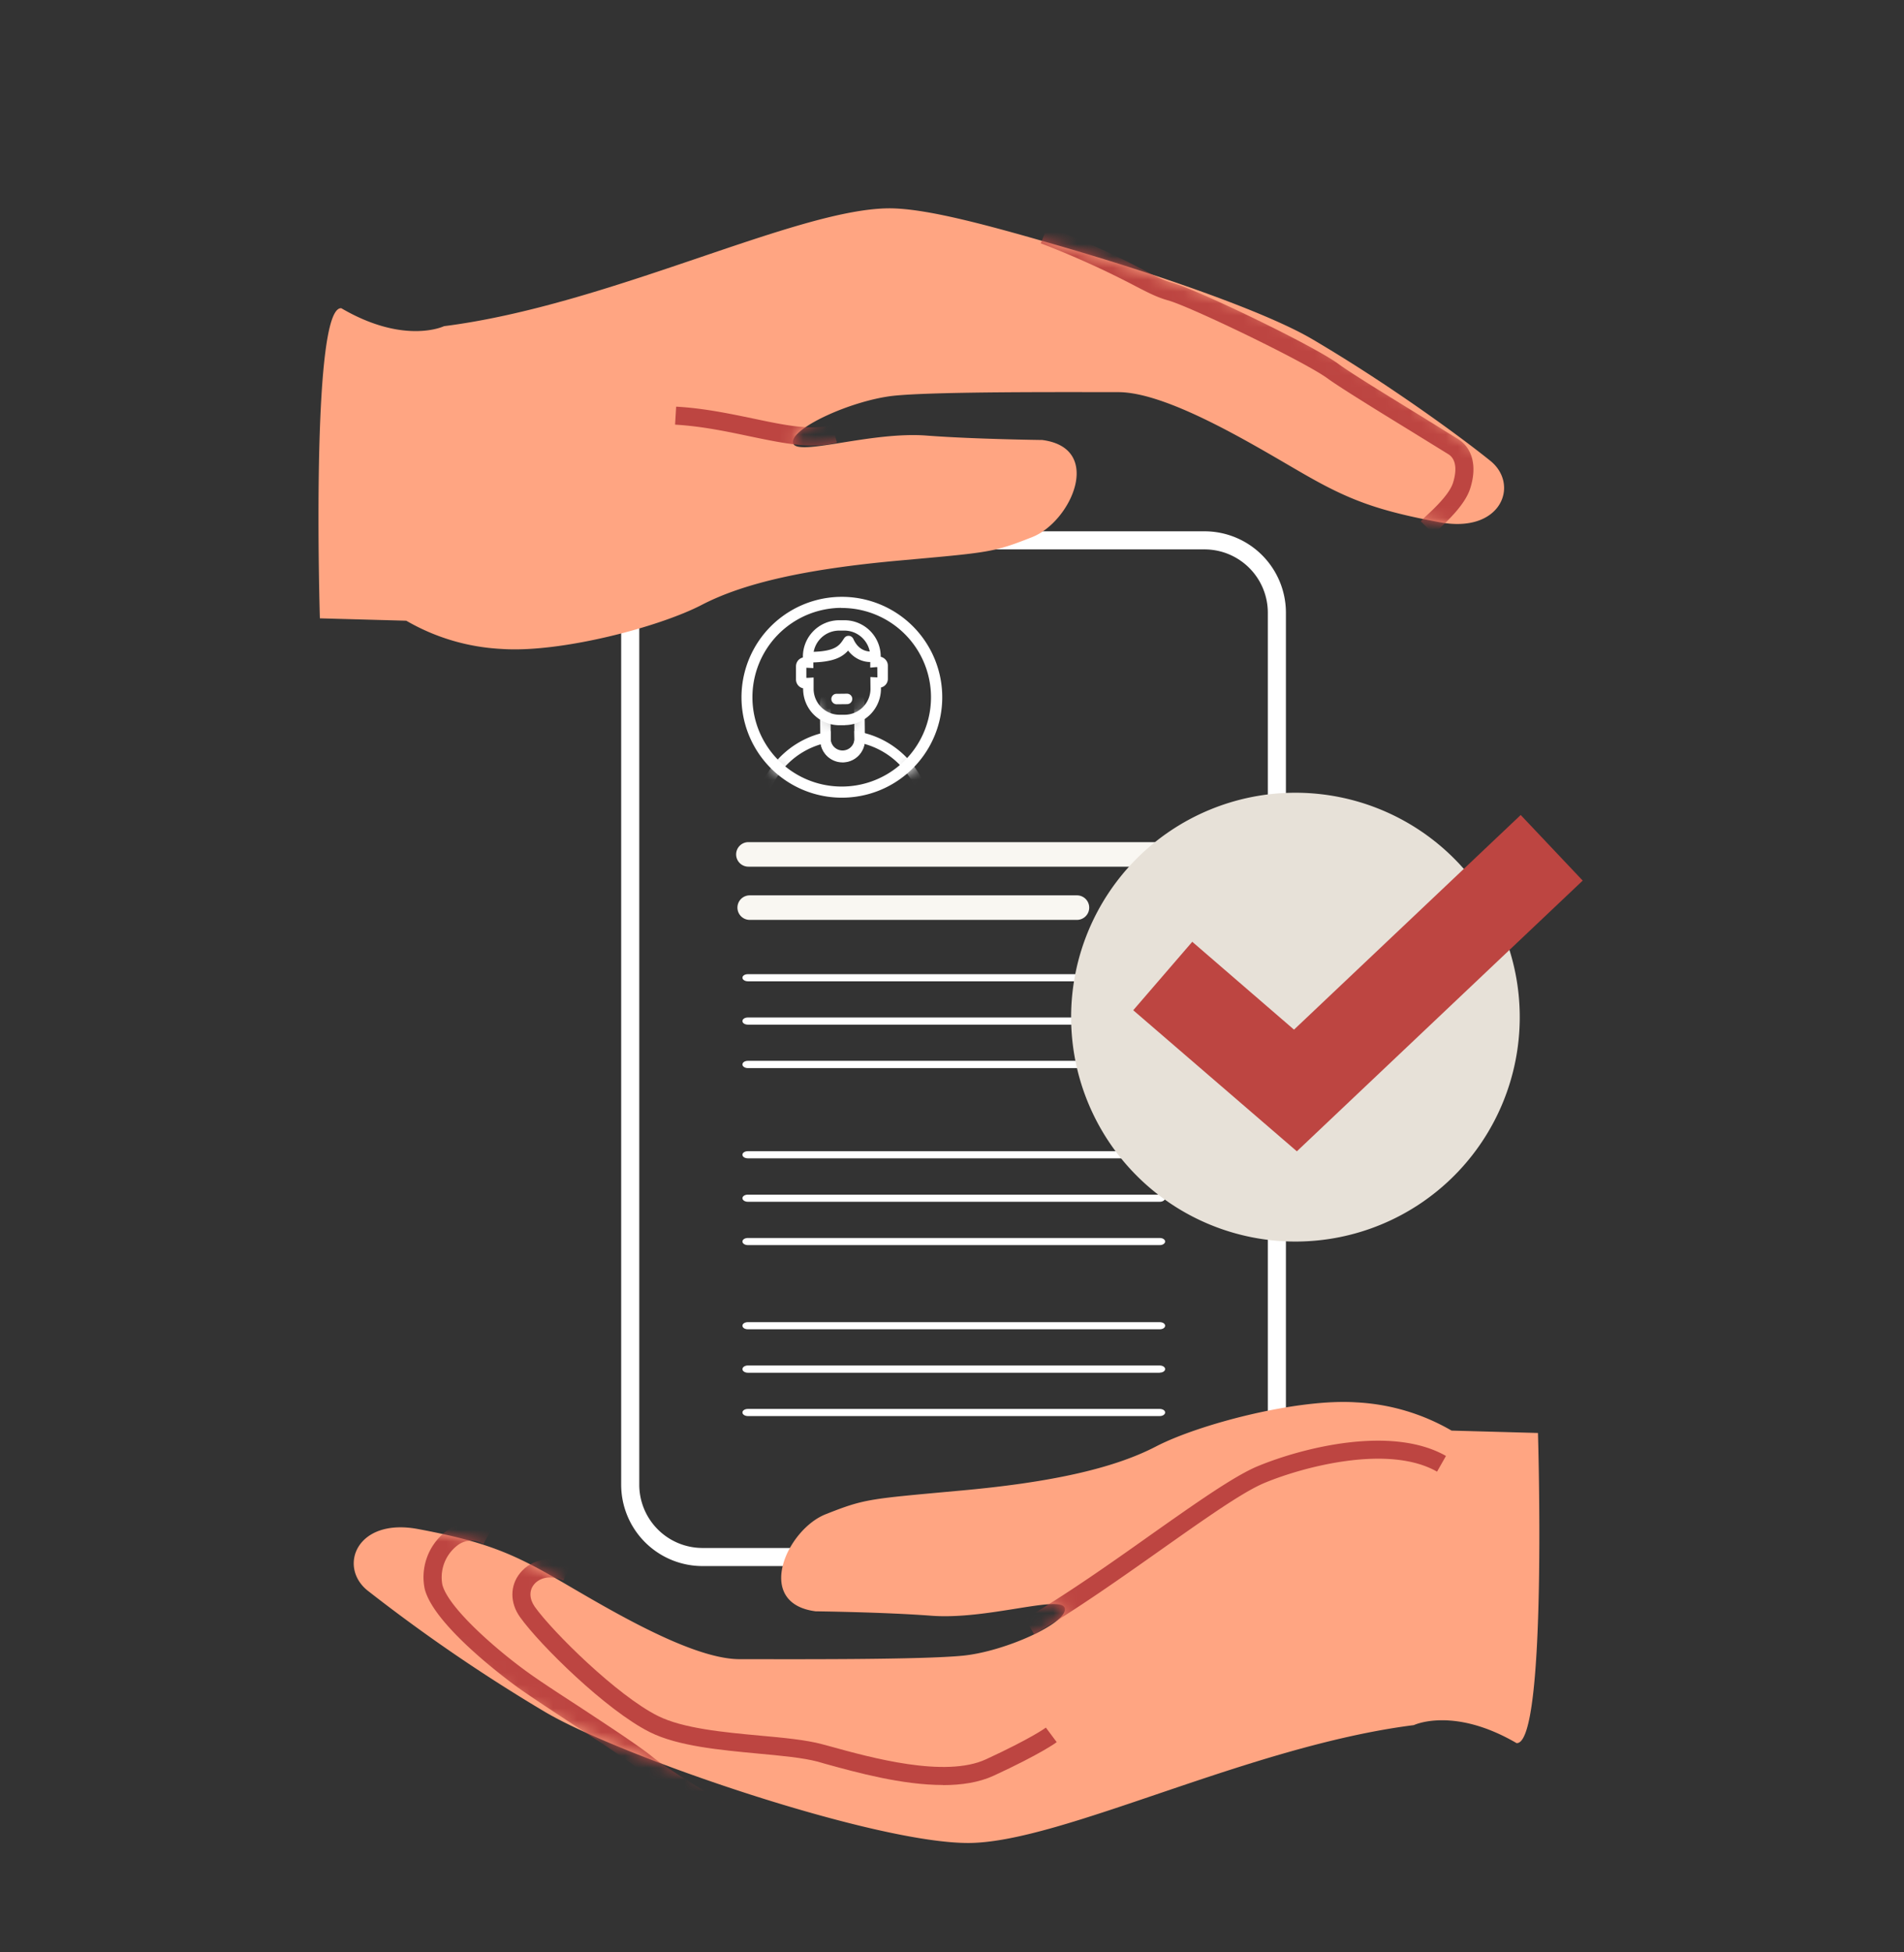 <svg width="160" height="164" fill="none" xmlns="http://www.w3.org/2000/svg"><rect width="100%" height="100%" fill="#333333" stroke="none"/><path d="M101.23 131.55h-42.2a6.84 6.84 0 0 1-6.83-6.83V51.46a6.84 6.84 0 0 1 6.83-6.83h42.2a6.84 6.84 0 0 1 6.83 6.83v73.26a6.84 6.84 0 0 1-6.83 6.83Zm-42.2-85.4a5.32 5.32 0 0 0-5.31 5.31v73.26a5.32 5.32 0 0 0 5.31 5.31h42.2a5.32 5.32 0 0 0 5.31-5.31V51.46a5.32 5.32 0 0 0-5.3-5.31H59.02Z" fill="#fff"/><path d="M97.46 82.43H62.85c-.26 0-.46-.14-.46-.3 0-.17.2-.3.46-.3h34.6c.26 0 .46.13.46.3 0 .16-.2.3-.45.3Zm0 3.64H62.85c-.26 0-.46-.13-.46-.3 0-.17.2-.3.46-.3h34.6c.26 0 .46.13.46.3 0 .17-.2.3-.45.3Zm0 3.65H62.85c-.26 0-.46-.14-.46-.3 0-.18.2-.31.46-.31h34.6c.26 0 .46.13.46.3 0 .17-.2.3-.45.3Z" fill="#fff"/><path d="M100.33 72.8H62.89a1.03 1.03 0 0 1 0-2.06h37.44a1.03 1.03 0 0 1 0 2.06Zm-9.84 4.47H63a1.03 1.03 0 0 1 0-2.06H90.5a1.03 1.03 0 0 1 0 2.06Z" fill="#F9F7F2"/><path d="M97.46 97.3H62.85c-.26 0-.46-.13-.46-.3 0-.17.2-.3.46-.3h34.6c.26 0 .46.13.46.3 0 .17-.2.3-.45.3Zm0 3.65H62.85c-.26 0-.46-.14-.46-.3 0-.17.2-.3.46-.3h34.6c.26 0 .46.13.46.3 0 .16-.2.3-.45.3Zm0 3.64H62.85c-.26 0-.46-.14-.46-.3 0-.17.2-.3.46-.3h34.6c.26 0 .46.13.46.3 0 .16-.2.3-.45.3Zm0 7.07H62.85c-.26 0-.46-.13-.46-.3 0-.17.2-.3.46-.3h34.6c.26 0 .46.13.46.3 0 .17-.2.3-.45.3Zm0 3.65H62.85c-.26 0-.46-.14-.46-.3 0-.17.2-.31.46-.31h34.6c.26 0 .46.14.46.3 0 .17-.2.3-.45.3Zm0 3.64H62.85c-.26 0-.46-.14-.46-.3 0-.17.2-.3.46-.3h34.6c.26 0 .46.13.46.3 0 .16-.2.3-.45.3Z" fill="#fff"/><path d="M37.3 27.4c13.86-1.75 29.5-9.83 37.37-9.9 3.1-.02 8.28 1.4 13.83 3 8.53 2.44 17.9 5.7 21.79 8 6.43 3.78 12.47 8.21 14.95 10.21 2.48 2 .92 6.13-4.25 5.16-5.18-.96-7.6-1.87-11.24-3.95-3.64-2.07-11.42-6.98-15.78-6.98-4.37 0-15.3-.06-18.83.3-3.52.37-8.7 2.72-8.5 3.95.2 1.23 6.5-.97 11.24-.6 3.94.3 9.7.37 9.7.37 5.2.67 2.44 6.87-.85 8.16-3.3 1.3-3.58 1.28-11.2 1.97-7.62.69-12.94 1.84-16.56 3.72-3.62 1.88-11.92 4.05-16.84 3.7a17.7 17.7 0 0 1-7.99-2.37l-7.26-.2s-.8-26.23 1.8-26.05C34 29 37.31 27.4 37.31 27.4Zm81.51 117.51c-13.85 1.75-29.5 9.83-37.36 9.9-7.86.06-29.18-7.2-35.62-10.99a141.72 141.72 0 0 1-14.95-10.22c-2.48-2-.92-6.13 4.25-5.16 5.18.97 7.6 1.87 11.24 3.95 3.64 2.07 11.42 6.98 15.78 6.98 4.37 0 15.31.06 18.83-.3 3.52-.37 8.7-2.72 8.5-3.95-.2-1.23-6.5.97-11.23.6-3.95-.3-9.71-.37-9.71-.37-5.2-.67-2.44-6.87.86-8.16 3.29-1.3 3.58-1.27 11.2-1.97 7.61-.68 12.93-1.84 16.55-3.72 3.62-1.88 11.92-4.04 16.84-3.7a17.7 17.7 0 0 1 7.99 2.37l7.26.2s.8 26.23-1.8 26.05c-5.32-3.1-8.63-1.51-8.63-1.51Z" fill="#FFA582"/><path d="M108.86 104.29a18.84 18.84 0 1 0 0-37.7 18.84 18.84 0 0 0 0 37.7Z" fill="#E7E1D8"/><path d="M108.98 96.71 95.23 84.86l4.96-5.75 8.55 7.38 19.05-18.03 5.21 5.51-24.02 22.74Z" fill="#BD4541"/><path fill-rule="evenodd" clip-rule="evenodd" d="M70.67 51.06a7.5 7.5 0 1 0 .13 15.01 7.5 7.5 0 0 0-.13-15Zm-8.36 7.58a8.43 8.43 0 1 1 16.87-.14 8.43 8.43 0 0 1-16.87.14Z" fill="#fff"/><mask id="a" style="mask-type:luminance" maskUnits="userSpaceOnUse" x="66" y="59" width="11" height="7"><path d="M68.3 59.1c.41.96 1.7 1.34 2.5 1.33.79 0 2-.69 2.4-1.09.39-.4 3.02.43 3.02.43l-2.83 5.32-4.85.04-2.04-5.72 1.8-.31Z" fill="#fff"/></mask><g mask="url(#a)"><path d="M70.82 64a1.88 1.88 0 0 1-1.89-1.85l-.03-3.09a1.88 1.88 0 0 1 3.75-.03l.03 3.09c0 1.03-.83 1.88-1.86 1.89Zm-.05-5.95a1 1 0 0 0-.98 1l.02 3.1a1 1 0 0 0 1.99-.02l-.03-3.1a1 1 0 0 0-1-.98Z" fill="#fff"/></g><path d="M71.01 60.92h-.44a3.05 3.05 0 0 1-3.08-3.02v-.08a.76.76 0 0 1-.6-.74v-1.1c0-.37.24-.67.58-.75v-.05a3.06 3.06 0 0 1 3.02-3.08h.44a3.05 3.05 0 0 1 3.08 3.02v.05c.34.08.6.38.6.74V57c.01.37-.24.67-.58.75v.08a3.06 3.06 0 0 1-3.02 3.08Zm-2.64-4.01v.98c.02 1.2 1 2.16 2.2 2.15H71c1.2-.02 2.16-1 2.15-2.2l-.01-.97.59.03-.01-.86h-.12l-.47.04v-.96c-.02-1.2-1-2.16-2.2-2.15h-.44c-1.2.02-2.16 1-2.15 2.2l.01.95-.59-.03v.85h.12l.48-.03Z" fill="#fff"/><path d="M73.17 55.61c-.53.01-1.32-.2-1.9-.96-.52.58-1.3.98-3.2 1l-.02-.89c2.15-.02 2.48-.52 2.86-1.11l.03-.04c.09-.14.24-.21.4-.2.17.01.3.12.37.26.52 1.17 1.47 1.06 1.58 1.05l.14.87a1.7 1.7 0 0 1-.27.02Zm-1.99 3.54-.88.01a.45.45 0 0 1-.44-.44c0-.24.19-.44.43-.44l.89-.01a.44.44 0 0 1 0 .88Z" fill="#fff"/><mask id="b" style="mask-type:luminance" maskUnits="userSpaceOnUse" x="62" y="50" width="18" height="17"><path d="M70.74 67a8.43 8.43 0 1 0 0-16.86 8.43 8.43 0 0 0 0 16.85Z" fill="#fff"/></mask><g mask="url(#b)"><path d="M70.93 76.37a7.51 7.51 0 0 1-1.66-14.84l.53-.12v.73a1 1 0 0 0 2-.02l-.01-.72.53.1a7.51 7.51 0 0 1-1.4 14.86Zm-1.96-13.85a6.63 6.63 0 1 0 3.68-.03 1.87 1.87 0 0 1-3.68.03Z" fill="#fff"/></g><mask id="c" style="mask-type:luminance" maskUnits="userSpaceOnUse" x="26" y="17" width="101" height="38"><path d="M37.3 27.4c13.86-1.75 29.5-9.83 37.37-9.9 3.1-.02 8.28 1.4 13.83 3 8.53 2.44 17.9 5.7 21.79 8 6.43 3.78 12.47 8.21 14.95 10.21 2.48 2 .92 6.13-4.25 5.16-5.18-.96-7.6-1.87-11.24-3.95-3.64-2.07-11.42-6.98-15.78-6.98-4.37 0-15.3-.06-18.83.3-3.52.37-8.7 2.72-8.5 3.95.2 1.23 6.5-.97 11.24-.6 3.94.3 9.7.37 9.7.37 5.2.67 2.44 6.87-.85 8.16-3.3 1.3-3.58 1.28-11.2 1.97-7.62.69-12.94 1.84-16.56 3.72-3.62 1.88-11.92 4.05-16.84 3.7a17.7 17.7 0 0 1-7.99-2.37l-7.26-.2s-.8-26.23 1.8-26.05C34 29 37.31 27.4 37.31 27.4Z" fill="#fff"/></mask><g mask="url(#c)"><path d="m120.46 44.86-1.07-1.07.4-.4c.7-.64 1.98-1.84 2.3-2.8.18-.54.5-1.87-.37-2.43l-3.08-1.9c-2.82-1.73-6.02-3.7-7.05-4.45-1.88-1.4-11.59-6.07-13.44-6.58-.9-.25-1.64-.63-2.74-1.2a74.46 74.46 0 0 0-7.95-3.59l.56-1.41c4.35 1.71 6.6 2.88 8.1 3.66 1.05.55 1.69.88 2.44 1.08 2.04.56 11.85 5.27 13.94 6.82.97.72 4.28 2.75 6.94 4.38l3.1 1.92c1.23.78 1.6 2.35.99 4.19-.44 1.32-1.85 2.64-2.69 3.43l-.38.36Zm-52.19-7.44c-1.59 0-3.34-.37-5.27-.77-1.9-.4-4.03-.85-6.27-.98l.09-1.51c2.35.13 4.55.6 6.49 1 2.6.55 4.86 1.02 6.62.54l.4 1.47c-.65.18-1.34.25-2.06.25Z" fill="#BD4541"/></g><mask id="d" style="mask-type:luminance" maskUnits="userSpaceOnUse" x="29" y="117" width="101" height="38"><path d="M118.81 144.91c-13.85 1.75-29.5 9.83-37.36 9.9-7.86.06-29.19-7.2-35.62-10.99a141.7 141.7 0 0 1-14.95-10.22c-2.48-2-.92-6.13 4.25-5.16 5.18.97 7.6 1.87 11.24 3.95 3.64 2.07 11.42 6.98 15.78 6.98 4.37 0 15.3.06 18.83-.3 3.52-.37 8.7-2.72 8.5-3.95-.2-1.23-6.5.97-11.24.6-3.94-.3-9.7-.37-9.7-.37-5.2-.67-2.44-6.87.85-8.16 3.3-1.3 3.58-1.27 11.2-1.96 7.62-.7 12.93-1.85 16.56-3.73 3.62-1.88 11.92-4.04 16.84-3.7a17.7 17.7 0 0 1 7.99 2.37l7.26.2s.8 26.23-1.8 26.05c-5.32-3.1-8.63-1.51-8.63-1.51Z" fill="#fff"/></mask><g mask="url(#d)" fill="#BD4541"><path d="M79.23 149.94c-3.42 0-7.24-1.05-9.85-1.77l-.66-.19c-1.24-.33-3.07-.5-5.02-.68-3.16-.3-6.74-.62-9.09-1.8-3.67-1.83-9.27-7.36-10.9-9.65-.87-1.2-.87-2.66 0-3.72.96-1.18 2.63-1.48 4.26-.75l-.62 1.38c-1.2-.53-2.08-.15-2.47.33-.43.52-.4 1.22.06 1.88 1.52 2.13 6.94 7.47 10.35 9.17 2.1 1.05 5.53 1.37 8.55 1.65 2.01.18 3.91.36 5.27.73l.67.18c3.37.93 9.64 2.67 13.08 1.08 3.79-1.75 5.02-2.65 5.03-2.66l.91 1.22c-.05.04-1.32.98-5.3 2.82-1.24.57-2.71.79-4.27.79Z"/><path d="M81 158.2c-4.5 0-10.07-.47-12.02-1.12-4.65-1.55-13.49-6.98-15.12-8.33-.95-.8-3.72-2.6-6.17-4.2-1.67-1.1-3.24-2.14-4.1-2.75-.3-.21-7.08-5.09-7.9-8.33a4.86 4.86 0 0 1 1.77-4.82c1.17-.9 2.6-1 3.9-.28l-.74 1.33a1.92 1.92 0 0 0-2.24.16 3.38 3.38 0 0 0-1.21 3.24c.5 2 4.74 5.64 7.3 7.46.83.6 2.4 1.63 4.05 2.7 2.6 1.71 5.3 3.48 6.3 4.31 1.6 1.31 10.14 6.57 14.64 8.06 3.01 1 14.63 1.44 16.8.62l.54 1.42c-.98.37-3.21.52-5.8.52Zm5.9-20.92-.76-1.31c3.47-2.03 7.26-4.7 10.6-7.07 3.73-2.63 6.95-4.9 8.93-5.73 3.73-1.55 11.26-3.48 15.84-.87l-.75 1.32c-4.08-2.33-11.28-.4-14.51.95-1.82.76-4.97 2.99-8.63 5.57-3.37 2.38-7.19 5.08-10.71 7.14Z"/></g></svg>